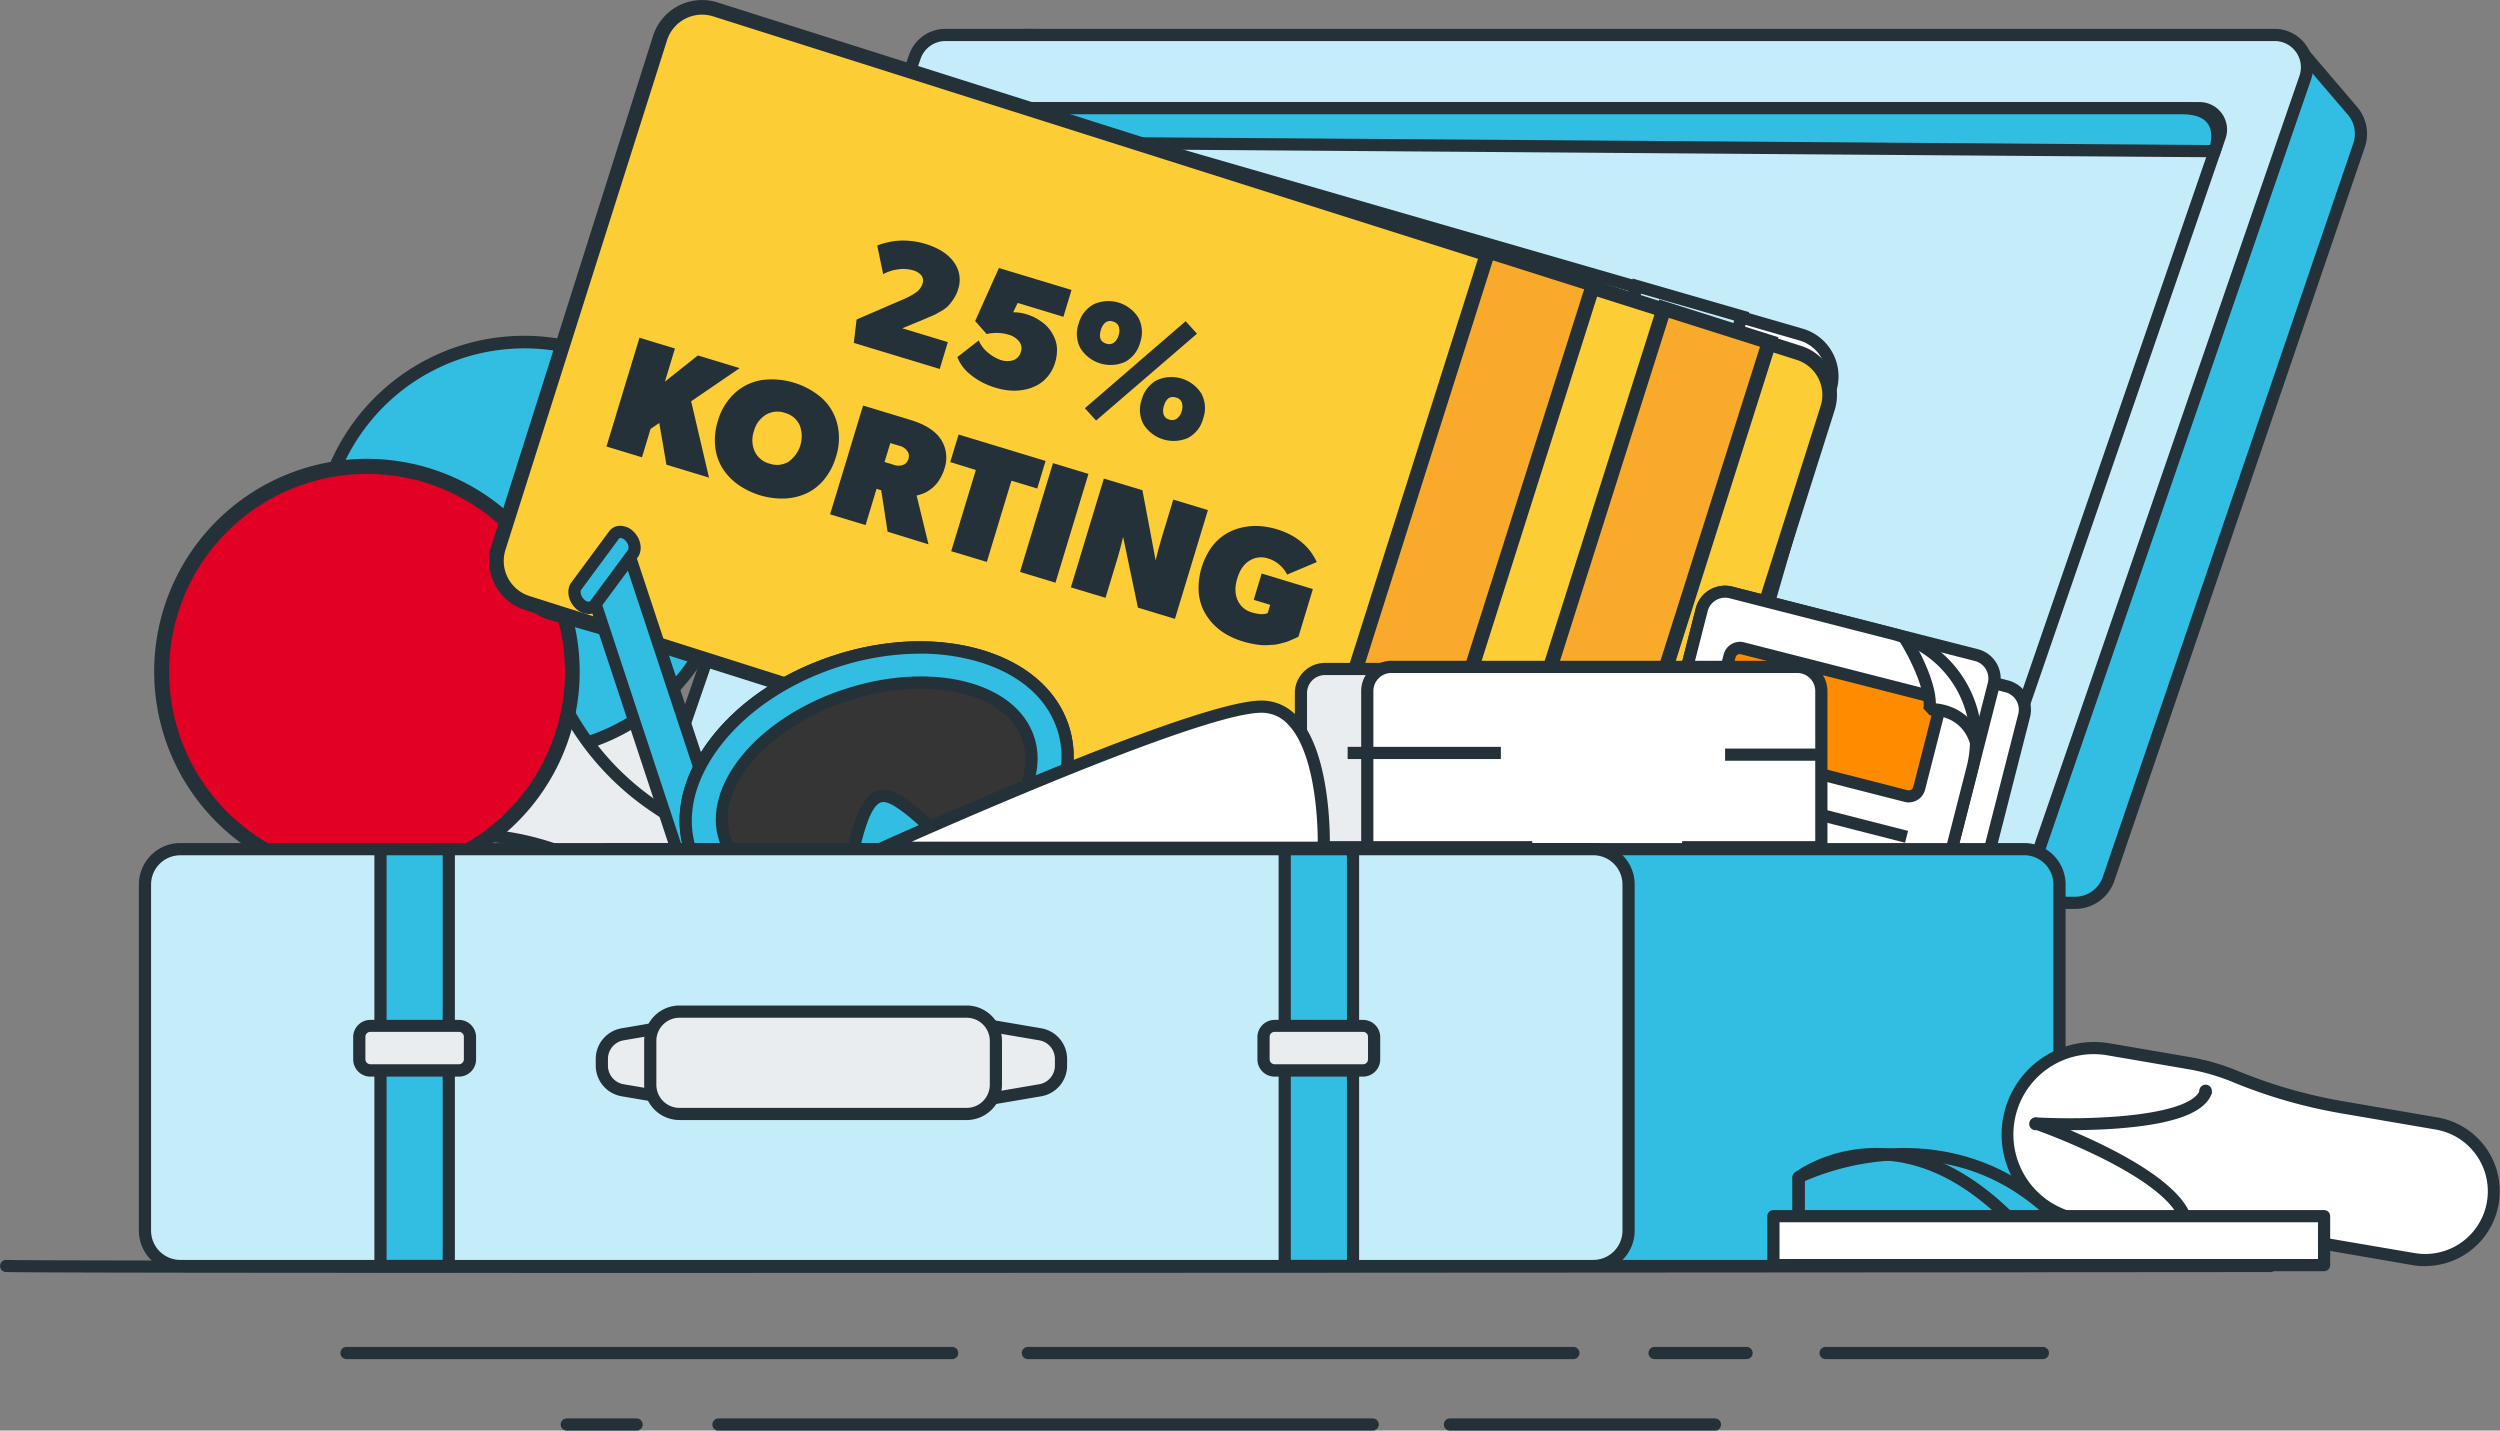 <svg id="Layer_3" data-name="Layer 3" xmlns="http://www.w3.org/2000/svg" xmlns:xlink="http://www.w3.org/1999/xlink" viewBox="0 0 1025.01 586.56"><rect x="0" y="0" width="1025.01" height="586.56" fill="#808080" stroke="none"/><defs><style>.cls-1,.cls-3{fill:#fccd35;}.cls-1,.cls-2{clip-rule:evenodd;}.cls-2{fill:none;}.cls-3{fill-rule:evenodd;}.cls-4{clip-path:url(#clip-path);}.cls-5{clip-path:url(#clip-path-2);}.cls-6{clip-path:url(#clip-path-3);}.cls-7{clip-path:url(#clip-path-4);}.cls-8{clip-path:url(#clip-path-5);}.cls-9{clip-path:url(#clip-path-6);}.cls-10{clip-path:url(#clip-path-7);}.cls-11{clip-path:url(#clip-path-8);}.cls-12{clip-path:url(#clip-path-9);}.cls-13{clip-path:url(#clip-path-10);}.cls-14{clip-path:url(#clip-path-11);}.cls-15{clip-path:url(#clip-path-12);}.cls-16{clip-path:url(#clip-path-13);}.cls-17{clip-path:url(#clip-path-14);}.cls-18{clip-path:url(#clip-path-15);}.cls-19{clip-path:url(#clip-path-16);}.cls-20{clip-path:url(#clip-path-17);}.cls-21{clip-path:url(#clip-path-18);}.cls-22{clip-path:url(#clip-path-19);}.cls-23{clip-path:url(#clip-path-20);}.cls-24{clip-path:url(#clip-path-21);}.cls-25{clip-path:url(#clip-path-22);}.cls-26{fill:#31bee2;}.cls-27{fill:#243138;}.cls-28{fill:#c5edf9;}.cls-29{fill:#e9edef;}.cls-30{fill:#e20025;}.cls-31{fill:#fff;}.cls-32{fill:#ff8c00;}.cls-33{fill:#253139;}.cls-34{fill:#fdcd35;}.cls-35{fill:#f9aa2b;}.cls-36{fill:#353535;}</style><clipPath id="clip-path"><path class="cls-1" d="M1219.05-1584.24c21.73,123.2,139.2,205.45,262.4,183.73s205.45-139.2,183.72-262.39S1526-1868.35,1402.78-1846.63s-205.45,139.2-183.73,262.39"/></clipPath><clipPath id="clip-path-2"><path class="cls-2" d="M1323.92-1615.24c-3.28,3.57-7.84,5.59-13.37,6.56a30.67,30.67,0,0,1-19.48-3.11l4.83-13a24.46,24.46,0,0,0,13.62,2.94c2.07-.37,3.41-1.24,3.17-2.63s-2.07-1.62-3.89-1.87-5.83-.75-7.3-1a21.75,21.75,0,0,1-7.18-2.37c-2.78-1.64-5.22-4.2-6.14-9.38a15.34,15.34,0,0,1,3.49-12.51c2.48-2.93,6.94-5.49,13.29-6.61s13.25,0,18,2.73l-4,12.1a20,20,0,0,0-12.13-2.56c-2.49.44-3.78,1.16-3.53,2.61s2.54,1.48,3.71,1.63,4.21.47,6,.73,5.87,1,8.65,2.6a13.21,13.21,0,0,1,6.32,9.57,16,16,0,0,1-4,13.52"/></clipPath><clipPath id="clip-path-3"><path class="cls-2" d="M1374.42-1641.8c1.34,7.6.4,12.39-2.44,16.45s-8,7.18-15.59,8.52-13.49.17-17.55-2.68-6.58-7-7.92-14.62l-4.81-27.27,15.67-2.77,4.93,28c.5,2.83,1.29,4,2.51,4.9a6,6,0,0,0,4.79.93,6,6,0,0,0,4.18-2.52c.86-1.21,1.09-2.68.61-5.44l-4.93-28,15.74-2.77Z"/></clipPath><clipPath id="clip-path-4"><polygon class="cls-2" points="1440.85 -1632.51 1425.52 -1629.81 1420.16 -1656.98 1418.75 -1628.61 1405.29 -1626.24 1394.27 -1652.42 1398.52 -1625.05 1383.19 -1622.34 1377.55 -1670.47 1397.58 -1674 1408.15 -1649.17 1409.66 -1676.13 1429.69 -1679.67 1440.85 -1632.51"/></clipPath><clipPath id="clip-path-5"><polygon class="cls-2" points="1502.65 -1643.41 1487.32 -1640.7 1481.96 -1667.88 1480.56 -1639.51 1467.09 -1637.14 1456.07 -1663.32 1460.33 -1635.94 1445 -1633.24 1439.36 -1681.37 1459.38 -1684.9 1469.96 -1660.07 1471.47 -1687.03 1491.49 -1690.56 1502.65 -1643.41"/></clipPath><clipPath id="clip-path-6"><polygon class="cls-2" points="1542.71 -1650.47 1508.18 -1644.38 1499.78 -1692.03 1533.62 -1697.99 1535.78 -1685.7 1517.48 -1682.47 1518.4 -1677.3 1535.66 -1680.34 1537.81 -1668.12 1520.55 -1665.07 1521.53 -1659.55 1540.51 -1662.9 1542.71 -1650.47"/></clipPath><clipPath id="clip-path-7"><path class="cls-2" d="M1591.39-1659l-18,3.16-10.4-14.54-2,.35,2.8,15.88-15.61,2.76-8.4-47.65,20.72-3.65c5.87-1,10.54-.79,14.41,1a14.24,14.24,0,0,1,7.94,10.7c1.71,9.67-3.55,14.16-5.4,15.76ZM1565-1690.49a5.35,5.35,0,0,0-3.61-.29l-3.93.69,1.46,8.29,3.93-.7a5.78,5.78,0,0,0,3.31-1.43,3.58,3.58,0,0,0,1.14-3.62A3.48,3.48,0,0,0,1565-1690.49Z"/></clipPath><clipPath id="clip-path-8"><path class="cls-2" d="M1333.6-1545.2l-16.92,3-3-6.37-13.6,2.39-.62,7-16.23,2.86,8.18-50.56,17.26-3.05ZM1308.29-1560l-5.78-12.15-1.27,13.4Z"/></clipPath><clipPath id="clip-path-9"><path class="cls-2" d="M1374.47-1557.74c-1.43,2-5.5,7.16-15.86,9-14.16,2.49-27.08-4.2-29.88-20.08s7.06-26.59,21.21-29.09c10.7-1.88,16.67,1.69,16.67,1.69l-1.83,13.85s-5.56-3.29-11.43-2.25-10.3,5.37-9,12.83,7.28,9.75,12.8,8.78a16.13,16.13,0,0,0,10.63-6.36Z"/></clipPath><clipPath id="clip-path-10"><path class="cls-2" d="M1425.1-1561.33l-16.92,3-3-6.37-13.61,2.4-.61,7-16.23,2.86,8.17-50.57,17.27-3Zm-25.32-14.76-5.77-12.15-1.27,13.39Z"/></clipPath><clipPath id="clip-path-11"><path class="cls-2" d="M1463.89-1573.51c-3.88,4.24-9.79,7.06-18.07,8.53l-18,3.16-8.4-47.64,18-3.17c8.28-1.46,14.8-.83,19.9,1.83s9.52,7.58,11.23,17.25-.78,15.79-4.66,20m-15.37-25.41c-1.63-1.14-4.23-1.75-7.68-1.14l-3.59.63,3.84,21.75,3.59-.63c3.45-.61,5.68-2.07,6.82-3.7s2.16-3.93,1.3-8.77-2.59-7-4.28-8.14"/></clipPath><clipPath id="clip-path-12"><polygon class="cls-2" points="1512.11 -1576.67 1477.58 -1570.59 1469.18 -1618.23 1503.02 -1624.19 1505.18 -1611.9 1486.89 -1608.68 1487.8 -1603.5 1505.06 -1606.54 1507.22 -1594.32 1489.95 -1591.28 1490.93 -1585.75 1509.92 -1589.1 1512.11 -1576.67"/></clipPath><clipPath id="clip-path-13"><polygon class="cls-2" points="1573.91 -1587.57 1558.58 -1584.87 1553.22 -1612.05 1551.81 -1583.67 1538.35 -1581.3 1527.33 -1607.48 1531.58 -1580.11 1516.25 -1577.4 1510.62 -1625.53 1530.64 -1629.07 1541.21 -1604.23 1542.72 -1631.2 1562.75 -1634.73 1573.91 -1587.57"/></clipPath><clipPath id="clip-path-14"><polygon class="cls-2" points="1614.88 -1643.92 1603.43 -1612 1606.71 -1593.35 1591.11 -1590.6 1587.82 -1609.25 1566.2 -1635.34 1583.47 -1638.38 1593.35 -1623.53 1597.62 -1640.88 1614.88 -1643.92"/></clipPath><clipPath id="clip-path-15"><path class="cls-2" d="M1512.73-1715.35c-1.39-1.06-2.82-2.11-4.31-3.16s-3-2-4.55-3l37.38-69.64,23.76,16.53Z"/></clipPath><clipPath id="clip-path-16"><path class="cls-2" d="M1472.64-1735.17a114.91,114.91,0,0,0-11.26-2.5l4.09-40.94,20.48,4.48Z"/></clipPath><clipPath id="clip-path-17"><path class="cls-2" d="M1393.82-1812l28.49-5.08,5,78.85q-2.44.33-4.86.75c-1.91.34-3.84.73-5.75,1.16Z"/></clipPath><clipPath id="clip-path-18"><path class="cls-2" d="M1349.13-1749.51l17.65-11.33,18.1,36.95a112.79,112.79,0,0,0-9.67,6.24Z"/></clipPath><clipPath id="clip-path-19"><path class="cls-2" d="M1274.87-1722.45l16.52-23.75,59.26,52.26c-1,1.38-2.09,2.81-3.15,4.33s-2,2.91-3,4.51Z"/></clipPath><clipPath id="clip-path-20"><path class="cls-2" d="M1440.27-1473.61s-27.51-16-24.47-38c0,0,.74-18.34,20.5-22.54,16.76-3.55,23,10.16,23,10.16l-25.53,4.74,6.77,46.31"/></clipPath><clipPath id="clip-path-21"><path class="cls-2" d="M1465.94-1524.83s3.76-16.77,23.52-16.94,24.26,19.28,24.26,19.28,5.55,16.14-12.54,38.22c0,0-10.26-14.89-41-7.24l-2.48-15.73,39.44-7-3.13-15.5Z"/></clipPath><clipPath id="clip-path-22"><path class="cls-2" d="M1471.28-1448.55l-26.92-21.69s19.34-8.86,30.68-5.76,15.28,22-3.76,27.45"/></clipPath></defs><title>suitcase-discount</title><path class="cls-3" d="M1219.05-1584.24c21.73,123.2,139.2,205.45,262.4,183.73s205.45-139.2,183.72-262.39S1526-1868.35,1402.78-1846.63s-205.45,139.2-183.73,262.39"/><path class="cls-26" d="M420.29,14.33,941.9,18.94,964.59,45.5a14.47,14.47,0,0,1,2.65,14L864.52,360.4a14.5,14.5,0,0,1-13.69,9.76H288.12L407.77,23.25A13.24,13.24,0,0,1,420.29,14.33Z"/><path class="cls-27" d="M850.83,372.66H284.61L405.4,22.44a15.75,15.75,0,0,1,14.89-10.61h0l522.75,4.62,23.43,27.43a17,17,0,0,1,3.12,16.46L866.88,361.2A17,17,0,0,1,850.83,372.66Zm-559.21-5H850.83a12,12,0,0,0,11.32-8.08L964.88,58.73a12.08,12.08,0,0,0-2.19-11.62l-22-25.68-520.47-4.6a10.73,10.73,0,0,0-10.14,7.24Z"/><path class="cls-28" d="M387.62,14.33h545a13.24,13.24,0,0,1,12.52,17.56L828.48,370.16h-573L375.1,23.25A13.24,13.24,0,0,1,387.62,14.33Z"/><path class="cls-27" d="M830.26,372.66H251.94L372.73,22.44a15.75,15.75,0,0,1,14.89-10.61h545a15.75,15.75,0,0,1,14.89,20.88Zm-571.31-5H826.7L942.79,31.08a10.75,10.75,0,0,0-10.16-14.25h-545a10.75,10.75,0,0,0-10.16,7.24Z"/><path class="cls-28" d="M410.36,44.35H901.81A8.78,8.78,0,0,1,910.11,56L801.75,370.16H288.54L397.84,53.27A13.24,13.24,0,0,1,410.36,44.35Z"/><path class="cls-27" d="M803.53,372.66H285L395.47,52.46a15.75,15.75,0,0,1,14.89-10.61H901.81a11.28,11.28,0,0,1,10.66,15Zm-511.48-5H800L907.75,55.18a6.28,6.28,0,0,0-5.94-8.33H410.36a10.74,10.74,0,0,0-10.16,7.24Z"/><path class="cls-26" d="M296.12,348.17h17.13l96.67-280s3.86-9.66,16.41-9.66S908,62,908,62s6.67-17.63-13.53-17.63H417.93s-17.66-5.13-24.17,20.74C386.25,95,296.12,348.17,296.12,348.17Z"/><path class="cls-27" d="M315,350.67H292.58l1.19-3.34c.9-2.53,90.17-253.44,97.57-282.85,2.51-10,6.94-16.87,13.15-20.44a19.64,19.64,0,0,1,13.75-2.19H894.51c7.07,0,12.06,2,14.82,6,4.29,6.22,1.19,14.64,1,15l-.61,1.63H908c-4.7,0-469.3-3.46-481.7-3.46-10.29,0-13.75,7.32-14.07,8Zm-15.36-5h11.79L407.6,67.25c.18-.46,4.65-11.23,18.73-11.23,12,0,447.23,3.2,479.84,3.44.49-2.15,1-6-1-8.77-1.77-2.55-5.37-3.84-10.69-3.84H417.57l-.34-.1a14.36,14.36,0,0,0-10.33,1.68c-4.95,2.88-8.56,8.69-10.71,17.27C389.11,93.83,310.78,314.41,299.67,345.67Z"/><path class="cls-29" d="M284.51,405.28h0a16,16,0,0,0,9.25-20.59l-16.41-45.13a111.45,111.45,0,0,1-5.62-53.6h0c-3.12-8.21-26-7.21-34.16-4.09h0c-8.2,3.12-25.92,17.55-22.8,25.75l2.35,2.16a111.51,111.51,0,0,1,27.81,39.89l19,46.37A16,16,0,0,0,284.51,405.28Z"/><path class="cls-27" d="M278.86,408.83a18.49,18.49,0,0,1-17.27-11.9l-19-46.31a109.65,109.65,0,0,0-27.18-39l-2.79-2.55-.21-.56c-2.23-5.87,3-12.73,7.73-17.44,5.06-5,11.85-9.76,16.53-11.53s12.89-2.75,20-2.37c6.7.36,15.14,2,17.37,7.9l.23.6-.09.64a109.37,109.37,0,0,0,5.5,52.4l16.41,45.13a18.47,18.47,0,0,1-17.25,25ZM217,306.25l1.84,1.69a114.7,114.7,0,0,1,28.43,40.78l19,46.37A13.49,13.49,0,0,0,283.63,403a13.52,13.52,0,0,0,7.79-17.37L275,340.42a114.41,114.41,0,0,1-5.85-54.06c-1.38-2.25-6.15-3.84-12.73-4.2-7.23-.39-14.51.74-18,2s-9.63,5.31-14.78,10.41C219,299.28,216.47,303.66,217,306.25Z"/><circle class="cls-26" cx="214.97" cy="224.49" r="84.15"/><path class="cls-27" d="M214.91,311.15a86.74,86.74,0,1,1,9.86-.56A86.79,86.79,0,0,1,214.91,311.15ZM215,142.83a83.3,83.3,0,0,0-9.28.53,81.59,81.59,0,1,0,9.28-.53Z"/><path class="cls-29" d="M313.72,379.71h0a16,16,0,0,0-4.78-22.06l-40-26.59a111.52,111.52,0,0,1-36.33-39.81h0c-7.38-4.75-25.16,9.6-29.91,17h0c-4.76,7.38-10.46,29.5-3.08,34.26l3.17.34a111.21,111.21,0,0,1,46,15.6l42.81,26.05A16,16,0,0,0,313.72,379.71Z"/><path class="cls-27" d="M300.24,389.52a18.28,18.28,0,0,1-9.93-2.93l-42.75-26a109.72,109.72,0,0,0-45-15.26l-3.76-.4-.5-.32c-9.34-6-2.82-29.72,2.32-37.72s24-23.73,33.37-17.72l.55.34.3.57A109.48,109.48,0,0,0,270.34,329l40,26.58a18.48,18.48,0,0,1,5.49,25.5h0a18.34,18.34,0,0,1-11.61,8A19.29,19.29,0,0,1,300.24,389.52Zm-99.66-49.45,2.49.27a114.57,114.57,0,0,1,47.08,16L293,382.35a13.51,13.51,0,0,0,18.66-4h0a13.47,13.47,0,0,0-4-18.6l-40-26.61a114.39,114.39,0,0,1-36.79-40c-2.44-1-7.22.56-12.73,4.18-6.05,4-11.24,9.19-13.24,12.3C199.94,317.14,196.11,336,200.58,340.07Z"/><circle class="cls-30" cx="150.47" cy="275.45" r="84.15"/><path class="cls-27" d="M150.33,362.58a86.62,86.62,0,0,1-47.05-13.85h0a87.23,87.23,0,1,1,47.05,13.85Zm-43.8-18.89a81.16,81.16,0,1,0-24.3-112.17,81.26,81.26,0,0,0,24.3,112.17Z"/><rect class="cls-31" x="233.94" y="68.24" width="496.37" height="252.35" rx="17.86" ry="17.86" transform="translate(72.94 -126.22) rotate(16.12)"/><path class="cls-27" d="M673.31,382.79a20.43,20.43,0,0,1-5.64-.8L225.12,254.08a20.38,20.38,0,0,1-13.9-25.21L271.37,20.75a20.38,20.38,0,0,1,25.21-13.9L739.13,134.76A20.37,20.37,0,0,1,753,160L692.88,368.09A20.4,20.4,0,0,1,673.31,382.79Zm-4.25-5.6a15.37,15.37,0,0,0,19-10.49l60.16-208.12a15.38,15.38,0,0,0-10.49-19L295.19,11.65a15.37,15.37,0,0,0-19,10.49L216,230.26a15.38,15.38,0,0,0,10.49,19Z"/><rect class="cls-32" x="458.8" y="202.42" width="252.9" height="44.72" transform="translate(206.81 724.6) rotate(-73.88)"/><path class="cls-27" d="M573.33,355.56l-47.77-13.81L597.17,94l47.77,13.8Zm-41.57-17.22,38.15,11,68.83-238.15-38.15-11Z"/><rect class="cls-28" x="531.03" y="222.62" width="252.9" height="44.72" transform="translate(239.58 808.59) rotate(-73.88)"/><path class="cls-27" d="M645.56,375.76,597.8,362,669.41,114.2,717.17,128ZM604,358.54l38.16,11L711,131.42l-38.16-11Z"/><path class="cls-33" d="M350.49,155.85,290.67,138l3.75-12.58,27.95-15.32q12.45-6.93,16.5-9.83a31,31,0,0,0,6.29-5.74,18.65,18.65,0,0,0,3.28-6.29q1.53-5.14-.56-8.51A11.46,11.46,0,0,0,341.05,75a22.85,22.85,0,0,0-10.33-.59A52.19,52.19,0,0,0,319,78L312.64,63.4a67.47,67.47,0,0,1,12.75-4.49,39.81,39.81,0,0,1,10.09-.72,48.7,48.7,0,0,1,11.36,2.08,34,34,0,0,1,13.29,7.14,23.55,23.55,0,0,1,7.1,11,22.65,22.65,0,0,1-.2,13.06A30.74,30.74,0,0,1,361.65,102a44.2,44.2,0,0,1-9.6,8.7q-6,4.14-20,10.93L318,128.71l-.24.82L355,140.63Z"/><path class="cls-33" d="M406.51,113q12.4,3.69,17.68,12.85t1.66,21.26q-4.28,14.34-15.41,19.43t-27.59.2q-14.28-4.24-21.68-11.49l4.66-15.63a54.1,54.1,0,0,0,20.76,12.24q16.56,4.94,20.6-8.65,3.85-12.93-13.29-18a44.92,44.92,0,0,0-7-1.42,51.92,51.92,0,0,0-6.48-.5l-6.05-6,16.2-42.64L437,88.44l-4.57,15.34-30.55-9.1L395.26,111l2.17.2A41.61,41.61,0,0,1,406.51,113Z"/><path class="cls-33" d="M485,130.52q-4,13.46-11.24,18.67t-17.29,2.21q-9.65-2.88-12.85-11.38t.7-21.62q8-26.75,28.16-20.73,9.88,2.94,13.12,11.46T485,130.52ZM532.82,117l-73,71.43-14-4.18,72.94-71.43ZM459,122.91c-1.47,5-2.14,8.79-2,11.49s1.2,4.34,3.15,4.92q5.63,1.67,10-13.08t-1.26-16.3q-2.93-.87-5.32,2.33T459,122.91Zm75.72,59.64q-4,13.39-11.22,18.61t-17.28,2.21q-9.66-2.88-12.86-11.38t.68-21.56q8-26.75,28.16-20.73,9.88,2.94,13.12,11.46T534.71,182.55Zm-26-7.61q-2.22,7.44-2,11.49t3.15,4.92q5.62,1.67,10-13.08T518.66,162q-2.92-.87-5.31,2.33T508.75,174.94Z"/><path class="cls-33" d="M290.32,198.4l5.95-4.68,13.38-8.92L320.47,188l-19,12.75,8.24,26.48L298.64,224l-5.43-18.81L288,207.58l-3.61,12.13-9.6-2.86,16.15-54.24,9.6,2.86-7.2,24.19-3.15,8.7Z"/><path class="cls-33" d="M352.53,218.71q-2.83,9.53-9,13.54t-14.22,1.61a17,17,0,0,1-8.2-5.12,16.51,16.51,0,0,1-3.84-8.83,27,27,0,0,1,1.12-11.35q2.85-9.56,8.92-13.51t14.23-1.54a17.16,17.16,0,0,1,8.2,5.1,16.36,16.36,0,0,1,3.86,8.78A26.69,26.69,0,0,1,352.53,218.71Zm-24.32-7.24c-1.15,3.86-1.44,6.95-.89,9.26a6.22,6.22,0,0,0,4.7,4.63,6.12,6.12,0,0,0,6.4-1.31q2.56-2.43,4.3-8.26t.88-9.19a7.08,7.08,0,0,0-11.1-3.32Q330,205.65,328.21,211.47Z"/><path class="cls-33" d="M386.09,206.77a15.13,15.13,0,0,1,3.15,1.28l-3.69,9.75a10.58,10.58,0,0,0-2.73-1.19,10,10,0,0,0-7.94.48c-2.23,1.24-3.81,3.42-4.74,6.56l-5.91,19.84-9.59-2.86,11.6-39,7.27,2.16-.54,7,.47.14a14.92,14.92,0,0,1,6-4A10.6,10.6,0,0,1,386.09,206.77Z"/><path class="cls-33" d="M401,246a19.59,19.59,0,0,0,6.4.58l-2.36,7.91a20.44,20.44,0,0,1-9.34-.84q-5.75-1.71-7.42-5.72t.25-10.46l5.6-18.79-4.59-1.37,1.34-4.49,6.34-2,5.22-7.41,6.13,1.83-2.47,8.3,9.85,2.93-2.38,8-9.84-2.93-5.6,18.79a4.6,4.6,0,0,0,.15,3.69A4.41,4.41,0,0,0,401,246Z"/><path class="cls-33" d="M421.46,260.53l-9.6-2.86,11.61-39,9.59,2.86Zm4.6-52q1.54-5.19,6.77-3.64t3.67,6.75a5.63,5.63,0,0,1-2.45,3.47,5.37,5.37,0,0,1-4.33.21Q424.5,213.73,426.06,208.5Z"/><path class="cls-33" d="M464,273.2l-9.6-2.86,6.78-22.76q1.26-4.23.53-6.73a5,5,0,0,0-3.68-3.4,6.55,6.55,0,0,0-6.71,1.25q-2.67,2.45-4.73,9.35l-5.46,18.34-9.6-2.86,11.61-39,7.33,2.19-.2,5.37.54.16a11,11,0,0,1,5.69-3,14.49,14.49,0,0,1,6.83.46q6.14,1.83,8.22,6.45t0,11.57Z"/><path class="cls-33" d="M516.09,246.28l-1.61,5.41-6-.08a12,12,0,0,1-.23,6.31q-1.87,6.27-6.86,8.6c-3.33,1.56-7.33,1.63-12,.24l-1.7-.62-1.36-.59a3.75,3.75,0,0,0-2.31,2.34q-.69,2.31,4.6,3.88l6,1.78q5.79,1.72,8,5.38t.63,9a12.91,12.91,0,0,1-8.3,9.07q-6.27,2.24-15.89-.64-7.37-2.19-10.4-6.19a9.7,9.7,0,0,1-1.52-9.12,9.28,9.28,0,0,1,3.74-5.3,11.41,11.41,0,0,1,6.83-1.65,6.83,6.83,0,0,1-1.9-3,6,6,0,0,1-.1-3.69A6.08,6.08,0,0,1,478,264a14.66,14.66,0,0,1,4.23-1.91,10.23,10.23,0,0,1-3.12-5.56,14.6,14.6,0,0,1,.43-7.38q1.9-6.37,6.69-8.75t11.73-.3a25,25,0,0,1,3.42,1.34c1.29.6,2.12,1,2.46,1.21Zm-40.4,36.4a4.07,4.07,0,0,0,.87,4,10,10,0,0,0,5,2.85,18.14,18.14,0,0,0,8.55.84q3.4-.7,4.21-3.42a3.21,3.21,0,0,0-.83-3.55,13.56,13.56,0,0,0-5.1-2.43l-5-1.48a7.37,7.37,0,0,0-4.83.06A4.59,4.59,0,0,0,475.69,282.68ZM488.63,252a8.85,8.85,0,0,0-.19,5.4,4.73,4.73,0,0,0,3.43,3,4.66,4.66,0,0,0,4.51-.67,9.14,9.14,0,0,0,2.75-4.65q2.1-7-3.12-8.59C492.49,245.48,490,247.3,488.63,252Z"/><rect class="cls-34" x="225.76" y="68.3" width="502.19" height="255.31" rx="18.06" ry="18.06" transform="translate(872.19 526.86) rotate(-162.41)"/><path class="cls-27" d="M665.86,391.91a20.9,20.9,0,0,1-6.35-1L215.23,250.08a21.08,21.08,0,0,1-13.71-26.44L267.76,14.7A21.08,21.08,0,0,1,294.2,1L738.47,141.83a21.09,21.09,0,0,1,13.72,26.45L686,377.21A21.1,21.1,0,0,1,665.86,391.91ZM217.05,244.36,661.32,385.21a15.08,15.08,0,0,0,18.91-9.81l66.24-208.93a15.09,15.09,0,0,0-9.81-18.92L292.39,6.71a15.08,15.08,0,0,0-18.91,9.81L207.24,225.45A15.08,15.08,0,0,0,217.05,244.36Z"/><rect class="cls-35" x="537.22" y="232.72" width="255.86" height="45.24" transform="translate(220.74 812.23) rotate(-72.41)"/><path class="cls-27" d="M650,387.9l-48.84-15.49,79.13-249.62,48.85,15.49Zm-41.31-19.39,37.41,11.86,75.51-238.19L684.2,130.32Z"/><rect class="cls-35" x="465.08" y="209.16" width="255.86" height="45.24" transform="translate(192.86 727.03) rotate(-72.41)"/><path class="cls-27" d="M577.87,364.34,529,348.85,608.16,99.23,657,114.72ZM536.56,345,574,356.81l75.51-238.19-37.41-11.86Z"/><path class="cls-27" d="M359.66,100.73c.21-.11.53-.26.95-.43a26.64,26.64,0,0,1,2.69-.78,30.64,30.64,0,0,1,4.21-.77,29.36,29.36,0,0,1,5.39,0,30.77,30.77,0,0,1,6.39,1.21q8.31,2.52,11.84,7.57a12.11,12.11,0,0,1,1.73,11,15,15,0,0,1-1.86,4,23.28,23.28,0,0,1-2.21,2.87,13.74,13.74,0,0,1-3.11,2.27c-1.4.8-2.38,1.33-2.95,1.59s-1.68.72-3.35,1.41a1.22,1.22,0,0,1-.2.1l-.2.08-.2.09-8.86,3.66,18.7,5.68-3.33,11-35.23-10.68L351.2,131l18.25-7.89a29.59,29.59,0,0,0,6.41-3.41,7,7,0,0,0,2.39-3.45,3.5,3.5,0,0,0-.48-3.32,6.69,6.69,0,0,0-3.52-2.13,14.43,14.43,0,0,0-5.83-.39,17.24,17.24,0,0,0-6.3,2Z"/><path class="cls-27" d="M392.5,146.42l8.8-6.86a12.61,12.61,0,0,0,4,5.2,16.28,16.28,0,0,0,5.18,2.91,9.21,9.21,0,0,0,2.18.37,8.89,8.89,0,0,0,2.33-.22,4.67,4.67,0,0,0,2.13-1.14,5.08,5.08,0,0,0,1.39-2.28,4.55,4.55,0,0,0-.75-4.52,8.45,8.45,0,0,0-4.12-2.63,17.48,17.48,0,0,0-9.11-.29l-4.72-5.34,9.75-21.73,29.77,9-3.33,11-18.75-5.68-1.86,3.83a18.31,18.31,0,0,1,5.73.89,18.83,18.83,0,0,1,3.34,1.38,23.29,23.29,0,0,1,3.25,2.11,14,14,0,0,1,2.84,2.92,16.81,16.81,0,0,1,2,3.66,12.23,12.23,0,0,1,.82,4.47,16.7,16.7,0,0,1-.78,5.19,15.92,15.92,0,0,1-2.88,5.53,14.88,14.88,0,0,1-4.35,3.68,18.34,18.34,0,0,1-5.31,1.9,21.32,21.32,0,0,1-5.8.35,26.37,26.37,0,0,1-5.79-1.08,28.79,28.79,0,0,1-10.61-5.49A17.34,17.34,0,0,1,392.5,146.42Z"/><path class="cls-27" d="M442.24,132.72a12.69,12.69,0,0,1,6.25-8,14.53,14.53,0,0,1,18.24,5.53,12.7,12.7,0,0,1,.74,10.15,12.53,12.53,0,0,1-6.23,8A14.6,14.6,0,0,1,443,142.81,12.52,12.52,0,0,1,442.24,132.72Zm2.56,34.66,41.32-35.69,4.65,5.13L449.4,172.43Zm6.56-32.1q-1.37,4.51,2.2,5.6a3.42,3.42,0,0,0,3.15-.39,5.61,5.61,0,0,0,1.91-3,5.7,5.7,0,0,0,.09-3.57,3.35,3.35,0,0,0-2.4-2.09,3.24,3.24,0,0,0-3.08.41A6,6,0,0,0,451.36,135.28Zm16.74,28.58a12.71,12.71,0,0,1,6.24-8,14.54,14.54,0,0,1,18.25,5.53,12.7,12.7,0,0,1,.73,10.15,12.52,12.52,0,0,1-6.23,8A14.6,14.6,0,0,1,468.86,174,12.48,12.48,0,0,1,468.1,163.86Zm9.12,2.53a5.91,5.91,0,0,0-.13,3.58,3.22,3.22,0,0,0,2.32,2.05,3.39,3.39,0,0,0,3.16-.41,5.64,5.64,0,0,0,1.91-3,5.52,5.52,0,0,0,.08-3.56,3.35,3.35,0,0,0-2.4-2.07Q478.59,161.88,477.22,166.39Z"/><path class="cls-27" d="M248.65,183.08l13.53-44.6,14.55,4.42-4.11,13.57,13.49-10.73,17.14,5.2-19.88,13.58,7.33,31.31-17.46-5.29-2.94-17.13-3.56,2.44-3.53,11.65Z"/><path class="cls-27" d="M294.31,172.63a24.76,24.76,0,0,1,6.93-11.43,21.43,21.43,0,0,1,11.06-5.37,31.37,31.37,0,0,1,24.85,7.54A21.36,21.36,0,0,1,343.33,174a24.7,24.7,0,0,1-.6,13.35,26.3,26.3,0,0,1-4.77,9.17,20.55,20.55,0,0,1-7.27,5.74,23.9,23.9,0,0,1-9,2.14,31.6,31.6,0,0,1-19.27-5.84,24.09,24.09,0,0,1-6.33-6.8,20.57,20.57,0,0,1-2.87-8.81A26,26,0,0,1,294.31,172.63ZM314,170.05a11.16,11.16,0,0,0-4.89,6.71,11.28,11.28,0,0,0,.33,8.33,9.32,9.32,0,0,0,6.07,5,9.21,9.21,0,0,0,7.79-.79,12.77,12.77,0,0,0,4.56-15,9.22,9.22,0,0,0-6-5A9.36,9.36,0,0,0,314,170.05Z"/><path class="cls-27" d="M340.34,210.88l13.52-44.6,19.38,5.88q8.36,2.53,11.91,7.13a13.41,13.41,0,0,1,2.61,5.82,14.15,14.15,0,0,1-.46,6.82,18.33,18.33,0,0,1-1.4,3.44,18,18,0,0,1-1.66,2.63,11.77,11.77,0,0,1-1.91,2,22.67,22.67,0,0,1-1.87,1.38,10.74,10.74,0,0,1-1.86.92c-.73.28-1.24.46-1.54.54l-1.24.34,4.87,20L363.91,218l-2.61-17-1.91-.58-4.5,14.87Zm22.32-21.45,3.71,1.12a5.51,5.51,0,0,0,3.47.19,5.3,5.3,0,0,0,1-.38,3.35,3.35,0,0,0,.86-.76,3.92,3.92,0,0,0,.77-1.45,3.85,3.85,0,0,0,.15-1.66,2.8,2.8,0,0,0-.31-1.08c-.14-.2-.33-.47-.57-.79a5.41,5.41,0,0,0-3-1.84l-3.7-1.12Z"/><path class="cls-27" d="M389.6,189.46l3.43-11.3L428.69,189l-3.42,11.3-10.58-3.21-10.09,33.3L390,226l10.1-33.3Z"/><path class="cls-27" d="M418.2,234.5l13.52-44.61,14.55,4.42-13.52,44.6Z"/><path class="cls-27" d="M439.06,240.82l13.52-44.6L468.4,201l5.42,28.8q1.17-4.95,2.14-8.18l5.09-16.79,14.21,4.31-13.53,44.6-15.18-4.6-6.06-29q-1.17,5-2.14,8.18l-5.09,16.79Z"/><path class="cls-27" d="M491.41,241.56a29.14,29.14,0,0,1,5.12-16.9,20.63,20.63,0,0,1,5.54-5.4,21.91,21.91,0,0,1,6.67-2.87,24.82,24.82,0,0,1,7.33-.71,31.9,31.9,0,0,1,7.48,1.33,33.77,33.77,0,0,1,3.43,1.25,30.05,30.05,0,0,1,2.89,1.42,22.69,22.69,0,0,1,2.45,1.58c.79.59,1.47,1.12,2,1.62a21.29,21.29,0,0,1,1.66,1.64c.54.6,1,1.11,1.3,1.55s.67.92,1,1.46.6.95.75,1.23.32.61.52,1l.34.69-12.17,5.13a12.91,12.91,0,0,0-7.85-6.62,8.91,8.91,0,0,0-7.53.89q-3.48,2.12-5.05,7.29t.14,8.92a8.85,8.85,0,0,0,5.75,5,18,18,0,0,0,2.67.62,9.58,9.58,0,0,0,1.91.13,10,10,0,0,0,1.19-.17,2.08,2.08,0,0,0,.67-.23l.18-.15,1-3.27-6.78-2.05,3.27-10.8,21,6.38-5.92,19.55-1.63.75c-.25.12-.83.37-1.73.75a16,16,0,0,1-2,.75l-2.18.58a13.87,13.87,0,0,1-2.55.46c-.72,0-1.62.1-2.72.15a18,18,0,0,1-3.14-.09c-1-.12-2.12-.3-3.37-.55a36.87,36.87,0,0,1-3.83-1,30.3,30.3,0,0,1-6.79-3,23.91,23.91,0,0,1-5.59-4.64,22.24,22.24,0,0,1-3.89-6.11A20.94,20.94,0,0,1,491.41,241.56Z"/><rect class="cls-31" x="688.69" y="265.76" width="123.61" height="177.52" rx="9.86" ry="9.86" transform="translate(111.15 -174.79) rotate(14.34)"/><path class="cls-27" d="M781.3,456.18a12,12,0,0,1-3.08-.39L677.57,430.07a12.37,12.37,0,0,1-8.91-15l39.07-152.88a12.37,12.37,0,0,1,15-8.91L823.41,279a12.37,12.37,0,0,1,8.92,15L793.26,446.88a12.38,12.38,0,0,1-12,9.3ZM779.46,451a7.36,7.36,0,0,0,8.95-5.31l39.07-152.88a7.37,7.37,0,0,0-5.31-9L721.53,258.08a7.38,7.38,0,0,0-9,5.31L673.5,416.27a7.38,7.38,0,0,0,5.31,9Z"/><rect class="cls-31" x="675.42" y="252.88" width="123.61" height="184.09" rx="9.86" ry="9.86" transform="translate(108.36 -171.8) rotate(14.34)"/><path class="cls-27" d="M767.22,449.78a12.44,12.44,0,0,1-3.08-.39L663.49,423.67a12.36,12.36,0,0,1-8.91-15l40.69-159.25a12.38,12.38,0,0,1,15-8.91L811,266.19a12.37,12.37,0,0,1,8.91,15L779.18,440.48a12.38,12.38,0,0,1-12,9.3Zm-1.84-5.23a7.36,7.36,0,0,0,9-5.31L815,280a7.37,7.37,0,0,0-5.31-9L709.07,245.31a7.37,7.37,0,0,0-9,5.31l-40.7,159.25a7.37,7.37,0,0,0,5.31,9Z"/><path class="cls-31" d="M685.28,252.88h68.61A45.14,45.14,0,0,1,799,298v129.1a9.86,9.86,0,0,1-9.86,9.86H685.28a9.86,9.86,0,0,1-9.86-9.86V262.74a9.86,9.86,0,0,1,9.86-9.86Z" transform="translate(108.36 -171.8) rotate(14.34)"/><path class="cls-27" d="M767.22,449.78a12.44,12.44,0,0,1-3.08-.39h0L663.49,423.67a12.36,12.36,0,0,1-8.91-15l40.69-159.25a12.38,12.38,0,0,1,15-8.91l66.47,17a47.7,47.7,0,0,1,34.36,57.95l-32,125.08a12.38,12.38,0,0,1-12,9.3Zm-1.84-5.23a7.36,7.36,0,0,0,9-5.31l32-125.08a42.69,42.69,0,0,0-30.75-51.86l-66.48-17a7.36,7.36,0,0,0-9,5.31l-40.7,159.25a7.37,7.37,0,0,0,5.31,9Z"/><rect class="cls-32" x="703.64" y="275.07" width="88.72" height="42.08" rx="4.4" ry="4.4" transform="translate(96.61 -175.99) rotate(14.34)"/><path class="cls-27" d="M782.62,329a6.71,6.71,0,0,1-1.72-.22L703.46,309a6.9,6.9,0,0,1-5-8.39l8.24-32.25a6.91,6.91,0,0,1,8.39-5l77.44,19.79a6.89,6.89,0,0,1,5,8.39l-8.24,32.25a6.93,6.93,0,0,1-6.67,5.19Zm-69.21-60.84a1.9,1.9,0,0,0-1.84,1.43l-8.24,32.25a1.9,1.9,0,0,0,1.37,2.31L782.13,324a1.91,1.91,0,0,0,1.44-.21,1.85,1.85,0,0,0,.87-1.16l8.24-32.25a1.87,1.87,0,0,0-.2-1.44,1.92,1.92,0,0,0-1.17-.87l-77.43-19.79A2,2,0,0,0,713.41,268.19Z"/><path class="cls-31" d="M780.7,261.29s11.88,18.39,10.39,29.54c0,0,14.62-.91,19,13.4"/><path class="cls-27" d="M810.13,306.73a2.49,2.49,0,0,1-2.39-1.76c-3.79-12.29-16-11.67-16.5-11.64l-2.63-2.83c1.12-8.4-6.85-22.95-10-27.85a2.5,2.5,0,0,1,4.2-2.72c.46.73,10.65,16.64,10.91,28.46,6.18.56,15.41,4.12,18.81,15.11a2.5,2.5,0,0,1-1.66,3.12A2.31,2.31,0,0,1,810.13,306.73Z"/><line class="cls-26" x1="695.12" y1="320.93" x2="781.65" y2="343.05"/><rect class="cls-27" x="735.88" y="287.34" width="5" height="89.31" transform="translate(233.9 965.18) rotate(-75.66)"/><line class="cls-26" x1="690.72" y1="338.13" x2="777.25" y2="360.25"/><rect class="cls-27" x="731.49" y="304.53" width="5" height="89.31" transform="translate(213.93 973.86) rotate(-75.66)"/><line class="cls-26" x1="686.32" y1="355.33" x2="772.86" y2="377.45"/><rect class="cls-27" x="727.09" y="321.73" width="5" height="89.31" transform="translate(193.96 982.54) rotate(-75.66)"/><line class="cls-26" x1="681.93" y1="372.53" x2="736.09" y2="386.37"/><rect class="cls-27" x="706.51" y="351.5" width="5" height="55.9" transform="translate(165.82 972.43) rotate(-75.66)"/><polygon class="cls-26" points="294.55 400.1 312.99 394 256.62 223.58 242.69 243.31 294.55 400.1"/><path class="cls-27" d="M293,403.26l-53-160.36,17.52-24.81,58.71,177.5Zm-47.5-159.54L296.14,397l13.69-4.53-54-163.35Z"/><path class="cls-26" d="M243.92,248l15.53-21c1.36-1.84.75-5.05-1.37-7.17h0c-2.13-2.12-4.95-2.34-6.31-.5l-15.53,21c-1.36,1.84-.74,5,1.38,7.17h0C239.74,249.62,242.56,249.85,243.92,248Z"/><path class="cls-27" d="M241.37,251.75a8,8,0,0,1-5.52-2.48c-3-3-3.71-7.59-1.62-10.43l15.53-21a5.53,5.53,0,0,1,4.1-2.24,7.77,7.77,0,0,1,6,2.46c3,3,3.72,7.59,1.62,10.43l-15.53,21a5.51,5.51,0,0,1-4.1,2.25Zm13-31.18h-.09a.57.57,0,0,0-.46.23l-15.52,21c-.49.65-.28,2.5,1.13,3.91a2.87,2.87,0,0,0,2.07,1,.53.53,0,0,0,.45-.23h0l15.53-21c.48-.65.28-2.5-1.13-3.92A3.06,3.06,0,0,0,254.33,220.57Z"/><ellipse class="cls-26" cx="359.44" cy="323.43" rx="80.42" ry="54.94" transform="translate(-83.38 129.24) rotate(-18.3)"/><path class="cls-27" d="M341.92,383.86c-29.44,0-54-12.7-61.2-34.39-4.88-14.74-1.13-31.28,10.55-46.58,11.46-15,29.27-27.09,50.14-34s42.35-7.83,60.51-2.61c18.5,5.32,31.37,16.36,36.25,31.1,9.94,30.07-17.28,66.21-60.69,80.57A113.76,113.76,0,0,1,341.92,383.86ZM377.14,268a109.31,109.31,0,0,0-34.16,5.7c-19.93,6.59-36.88,18.05-47.74,32.28-10.64,13.94-14.12,28.85-9.77,42,9.08,27.45,49.65,38.81,90.44,25.32S442.5,326.41,433.42,299c-4.34-13.12-16-23-32.88-27.86A84.53,84.53,0,0,0,377.14,268Z"/><ellipse class="cls-26" cx="359.44" cy="323.43" rx="80.42" ry="54.94" transform="translate(-83.38 129.24) rotate(-18.3)"/><path class="cls-27" d="M341.92,383.86c-29.44,0-54-12.7-61.2-34.39-4.88-14.74-1.13-31.28,10.55-46.58,11.46-15,29.27-27.09,50.14-34s42.35-7.83,60.51-2.61c18.5,5.32,31.37,16.36,36.25,31.1,9.94,30.07-17.28,66.21-60.69,80.57A113.76,113.76,0,0,1,341.92,383.86ZM377.14,268a109.31,109.31,0,0,0-34.16,5.7c-19.93,6.59-36.88,18.05-47.74,32.28-10.64,13.94-14.12,28.85-9.77,42,9.08,27.45,49.65,38.81,90.44,25.32S442.5,326.41,433.42,299c-4.34-13.12-16-23-32.88-27.86A84.53,84.53,0,0,0,377.14,268Z"/><path class="cls-36" d="M297.23,344c4.76,14.37,21.68,22.68,42.79,23,10.05.16,9.38-36.77,20.46-40.44,10-3.31,30.69,27.36,38.22,22,18.26-13,27.92-30.67,22.95-45.7-7-21.21-40.56-29.2-74.92-17.84S290.21,322.79,297.23,344Z"/><path class="cls-27" d="M340.09,369.51H340c-22.91-.35-40.2-9.82-45.12-24.72h0c-7.44-22.49,15.48-50.37,51.09-62.15C363,277,380.43,275.81,395,279.28c15,3.58,25.32,11.67,29,22.79,5.19,15.7-4,34.29-23.87,48.52-5.38,3.84-12.72-2.72-21.22-10.32-5.91-5.29-14-12.54-17.67-11.32-4.25,1.4-6.88,11.68-9,19.94C349.56,359.49,347,369.51,340.09,369.51ZM299.6,343.22c4.24,12.82,19.74,21,40.46,21.29h0c3,0,5.53-9.74,7.35-16.86,2.67-10.42,5.42-21.19,12.27-23.45,6.4-2.12,14.26,4.91,22.58,12.34,4.8,4.3,12.85,11.5,15,10,18.07-12.91,26.51-29.34,22-42.88-3.11-9.41-12.14-16.33-25.41-19.49-13.71-3.27-30.17-2.12-46.35,3.23-33,10.92-54.49,36-47.92,55.84Z"/><rect class="cls-29" x="533.39" y="274.29" width="186.17" height="103.98" rx="9.88" ry="9.88" transform="translate(1252.95 652.55) rotate(-180)"/><path class="cls-27" d="M709.68,380.77H543.27a12.39,12.39,0,0,1-12.38-12.38V284.16a12.39,12.39,0,0,1,12.38-12.37H709.68a12.39,12.39,0,0,1,12.38,12.37v84.23A12.39,12.39,0,0,1,709.68,380.77Zm-166.41-104a7.38,7.38,0,0,0-7.38,7.37v84.23a7.39,7.39,0,0,0,7.38,7.38H709.68a7.39,7.39,0,0,0,7.38-7.38V284.16a7.38,7.38,0,0,0-7.38-7.37Z"/><rect class="cls-31" x="560.59" y="273.43" width="186.17" height="103.98" rx="9.88" ry="9.88" transform="translate(1307.34 650.85) rotate(-180)"/><path class="cls-27" d="M736.88,379.92H570.46a12.39,12.39,0,0,1-12.37-12.38V283.31a12.39,12.39,0,0,1,12.37-12.38H736.88a12.4,12.4,0,0,1,12.38,12.38v84.23A12.4,12.4,0,0,1,736.88,379.92Zm-166.42-104a7.39,7.39,0,0,0-7.37,7.38v84.23a7.39,7.39,0,0,0,7.37,7.38H736.88a7.39,7.39,0,0,0,7.38-7.38V283.31a7.39,7.39,0,0,0-7.38-7.38Z"/><line class="cls-30" x1="552.54" y1="308.71" x2="615.37" y2="308.71"/><rect class="cls-27" x="552.54" y="306.21" width="62.82" height="5"/><line class="cls-30" x1="746.76" y1="309.41" x2="707.3" y2="309.41"/><rect class="cls-27" x="707.3" y="306.91" width="39.46" height="5"/><line class="cls-30" x1="543.35" y1="347.37" x2="628.24" y2="347.37"/><rect class="cls-27" x="543.35" y="344.87" width="84.89" height="5"/><line class="cls-30" x1="689.68" y1="347.37" x2="746.99" y2="347.37"/><rect class="cls-27" x="689.68" y="344.87" width="57.31" height="5"/><rect class="cls-26" x="236.14" y="348.17" width="608.25" height="170.89" rx="14.48" ry="14.48"/><path class="cls-27" d="M829.9,521.55H250.62a17,17,0,0,1-17-17V362.65a17,17,0,0,1,17-17H829.9a17,17,0,0,1,17,17V504.57A17,17,0,0,1,829.9,521.55ZM250.62,350.67a12,12,0,0,0-12,12V504.57a12,12,0,0,0,12,12H829.9a12,12,0,0,0,12-12V362.65a12,12,0,0,0-12-12Z"/><rect class="cls-28" x="59.45" y="348.17" width="608.25" height="170.89" rx="14.48" ry="14.48"/><path class="cls-27" d="M653.22,521.55H73.94a17,17,0,0,1-17-17V362.65a17,17,0,0,1,17-17H653.22a17,17,0,0,1,17,17V504.57A17,17,0,0,1,653.22,521.55ZM73.94,350.67a12,12,0,0,0-12,12V504.57a12,12,0,0,0,12,12H653.22a12,12,0,0,0,12-12V362.65a12,12,0,0,0-12-12Z"/><rect class="cls-26" x="526.74" y="348.17" width="28" height="170.89"/><path class="cls-27" d="M557.24,521.55h-33V345.67h33Zm-28-5h23V350.67h-23Z"/><rect class="cls-26" x="156" y="348.17" width="28" height="170.89"/><path class="cls-27" d="M186.5,521.55h-33V345.67h33Zm-28-5h23V350.67h-23Z"/><path class="cls-29" d="M274.46,450.29,255.3,447a10.26,10.26,0,0,1-8.54-10.12v-2.7a10.26,10.26,0,0,1,8.54-10.12l19.16-3.28a10.27,10.27,0,0,1,12,10.12v9.26A10.27,10.27,0,0,1,274.46,450.29Z"/><path class="cls-27" d="M276.2,452.94a12.21,12.21,0,0,1-2.16-.19h0l-19.17-3.27a12.75,12.75,0,0,1-10.61-12.59v-2.7a12.75,12.75,0,0,1,10.61-12.59L274,418.33A12.75,12.75,0,0,1,289,430.91v9.26a12.76,12.76,0,0,1-12.76,12.77Zm0-29.8a7.17,7.17,0,0,0-1.31.12l-19.17,3.27a7.74,7.74,0,0,0-6.46,7.66v2.7a7.74,7.74,0,0,0,6.46,7.66l19.17,3.27a7.77,7.77,0,0,0,9.07-7.65v-9.26a7.79,7.79,0,0,0-7.76-7.77Z"/><path class="cls-29" d="M407.32,420.79l19.17,3.28A10.26,10.26,0,0,1,435,434.19v2.7A10.26,10.26,0,0,1,426.49,447l-19.17,3.28a10.27,10.27,0,0,1-12-10.12v-9.26A10.27,10.27,0,0,1,407.32,420.79Z"/><path class="cls-27" d="M405.58,452.94a12.76,12.76,0,0,1-12.76-12.77v-9.26a12.75,12.75,0,0,1,14.92-12.58l19.17,3.27a12.75,12.75,0,0,1,10.61,12.59v2.7a12.75,12.75,0,0,1-10.61,12.59l-19.17,3.27A12.21,12.21,0,0,1,405.58,452.94Zm0-29.8a7.79,7.79,0,0,0-7.76,7.77v9.26a7.77,7.77,0,0,0,9.07,7.65l19.17-3.27a7.74,7.74,0,0,0,6.46-7.66v-2.7a7.74,7.74,0,0,0-6.46-7.66l-19.17-3.27A7.17,7.17,0,0,0,405.58,423.14Z"/><rect class="cls-29" x="266.61" y="414.78" width="141.71" height="41.93" rx="11.98" ry="11.98"/><path class="cls-27" d="M396.34,459.22H278.59a14.5,14.5,0,0,1-14.48-14.48v-18a14.5,14.5,0,0,1,14.48-14.48H396.34a14.5,14.5,0,0,1,14.48,14.48v18A14.5,14.5,0,0,1,396.34,459.22ZM278.59,417.28a9.49,9.49,0,0,0-9.48,9.48v18a9.49,9.49,0,0,0,9.48,9.48H396.34a9.49,9.49,0,0,0,9.48-9.48v-18a9.49,9.49,0,0,0-9.48-9.48Z"/><rect class="cls-29" x="518.05" y="420.58" width="45.38" height="18.34" rx="4.55" ry="4.55"/><path class="cls-27" d="M558.89,441.42H522.6a7.06,7.06,0,0,1-7.05-7v-9.26a7.06,7.06,0,0,1,7.05-7h36.29a7.05,7.05,0,0,1,7,7v9.26A7.05,7.05,0,0,1,558.89,441.42ZM522.6,423.08a2,2,0,0,0-2.05,2v9.26a2.05,2.05,0,0,0,2.05,2h36.29a2,2,0,0,0,2-2v-9.26a2,2,0,0,0-2-2Z"/><rect class="cls-29" x="147.31" y="420.58" width="45.38" height="18.34" rx="4.55" ry="4.55"/><path class="cls-27" d="M188.14,441.42H151.86a7.05,7.05,0,0,1-7.05-7v-9.26a7.05,7.05,0,0,1,7.05-7h36.28a7.05,7.05,0,0,1,7.05,7v9.26A7.05,7.05,0,0,1,188.14,441.42Zm-36.28-18.34a2,2,0,0,0-2.05,2v9.26a2.05,2.05,0,0,0,2.05,2h36.28a2.05,2.05,0,0,0,2.05-2v-9.26a2,2,0,0,0-2.05-2Z"/><path class="cls-31" d="M542.77,347.59s1.7-57.86-25.57-57.86-155.13,57.86-155.13,57.86Z"/><path class="cls-27" d="M545.19,350.09H350.49L361,345.31c5.24-2.37,128.66-58.08,156.16-58.08a19.55,19.55,0,0,1,14.44,6.26c14.6,15,13.67,52.58,13.62,54.17Zm-171.37-5H540.28c0-8.45-1.07-36.63-12.23-48.12a14.52,14.52,0,0,0-10.85-4.74C495.34,292.23,405.1,331.26,373.82,345.09Z"/><path class="cls-31" d="M1022.1,493.22h0a28.18,28.18,0,0,1-32.54,23l-38.81-6.65a205.37,205.37,0,0,0-45.52-2.68h0a89.14,89.14,0,0,1-19.71-1.16l-32.77-5.62a35.43,35.43,0,0,1-28.93-40.9h0a35.43,35.43,0,0,1,40.9-28.93l32.78,5.62a88.84,88.84,0,0,1,19,5.47h0A206.23,206.23,0,0,0,960.27,454l38.81,6.65A28.19,28.19,0,0,1,1022.1,493.22Z"/><path class="cls-27" d="M994.39,519.14a31.21,31.21,0,0,1-5.26-.44L950.32,512a203.34,203.34,0,0,0-45-2.64,91.65,91.65,0,0,1-20.26-1.2l-32.77-5.62a37.92,37.92,0,1,1,12.81-74.75l32.78,5.62a91.3,91.3,0,0,1,19.49,5.62,203.66,203.66,0,0,0,43.29,12.48l38.8,6.66a30.69,30.69,0,0,1-5.11,60.93Zm-78.44-15a208.89,208.89,0,0,1,35.22,3L990,513.77a25.69,25.69,0,0,0,29.65-21h0a25.67,25.67,0,0,0-21-29.65l-38.81-6.66a208.61,208.61,0,0,1-44.35-12.79,87,87,0,0,0-18.43-5.32l-32.77-5.62a32.93,32.93,0,1,0-11.13,64.91L886,503.28a86.42,86.42,0,0,0,19.14,1.12Q910.52,504.12,916,504.12Z"/><circle class="cls-27" cx="834.57" cy="460.8" r="2.59"/><circle class="cls-27" cx="904.3" cy="447.31" r="2.59"/><circle class="cls-27" cx="895.57" cy="498.28" r="2.59"/><path class="cls-27" d="M893.27,499.26c-3.13-7.31-14.27-15.88-32.21-24.79A270.44,270.44,0,0,0,834,463a2.5,2.5,0,0,1,1-4.86c24.26,1.31,64-.72,67.21-11.7L907,447.8c-2.44,8.26-15.18,13.13-39,14.9-6.82.51-13.57.67-19.2.68,16.44,6.94,43.07,20,49,33.92Z"/><path class="cls-27" d="M739.93,501.7h-5v-19a2.47,2.47,0,0,1,1.36-2.22,105.66,105.66,0,0,1,36.33-9.47c19.35-1.56,47.63,1.78,72.49,26.65l-3.53,3.53c-18.84-18.83-41.84-27.31-68.37-25.21a105.3,105.3,0,0,0-33.28,8.31Z"/><path class="cls-27" d="M739.93,501.7h-5v-19a2.51,2.51,0,0,1,1-2c.43-.32,10.64-8,26.9-9.69,27-2.88,49.05,12.9,62.79,26.64l-3.54,3.53C803.29,482.46,783.61,474,763.59,476a54.78,54.78,0,0,0-23.66,8.05Z"/><rect class="cls-31" x="727.11" y="498.63" width="225.77" height="20.07"/><path class="cls-27" d="M952.88,521.2H727.11a2.5,2.5,0,0,1-2.5-2.5V498.63a2.5,2.5,0,0,1,2.5-2.5H952.88a2.5,2.5,0,0,1,2.5,2.5V518.7A2.5,2.5,0,0,1,952.88,521.2Zm-223.27-5H950.38V501.13H729.61Z"/><path class="cls-31" d="M2.5,519.06c4.19.77,928.36,0,928.36,0"/><path class="cls-27" d="M258.11,521.9c-144.67,0-254.48-.1-256.06-.39a2.5,2.5,0,0,1,.74-4.94c3.94.25,105.45.33,239.94.33,273,0,682-.34,688.13-.35h0a2.5,2.5,0,0,1,0,5C834.53,521.63,498.29,521.9,258.11,521.9Z"/><path class="cls-27" d="M390.39,557.24H142.09a2.5,2.5,0,0,1,0-5h248.3a2.5,2.5,0,0,1,0,5Z"/><path class="cls-27" d="M645.09,557.24H421.44a2.5,2.5,0,0,1,0-5H645.09a2.5,2.5,0,0,1,0,5Z"/><path class="cls-27" d="M716.09,557.24H678.38a2.5,2.5,0,1,1,0-5h37.71a2.5,2.5,0,0,1,0,5Z"/><path class="cls-27" d="M837.58,557.24H748.51a2.5,2.5,0,0,1,0-5h89.07a2.5,2.5,0,1,1,0,5Z"/><path class="cls-27" d="M261,586.56H232.38a2.5,2.5,0,0,1,0-5H261a2.5,2.5,0,1,1,0,5Z"/><path class="cls-27" d="M562.8,586.56H294.58a2.5,2.5,0,1,1,0-5H562.8a2.5,2.5,0,0,1,0,5Z"/><path class="cls-27" d="M703.13,586.56H594.49a2.5,2.5,0,0,1,0-5H703.13a2.5,2.5,0,1,1,0,5Z"/></svg>